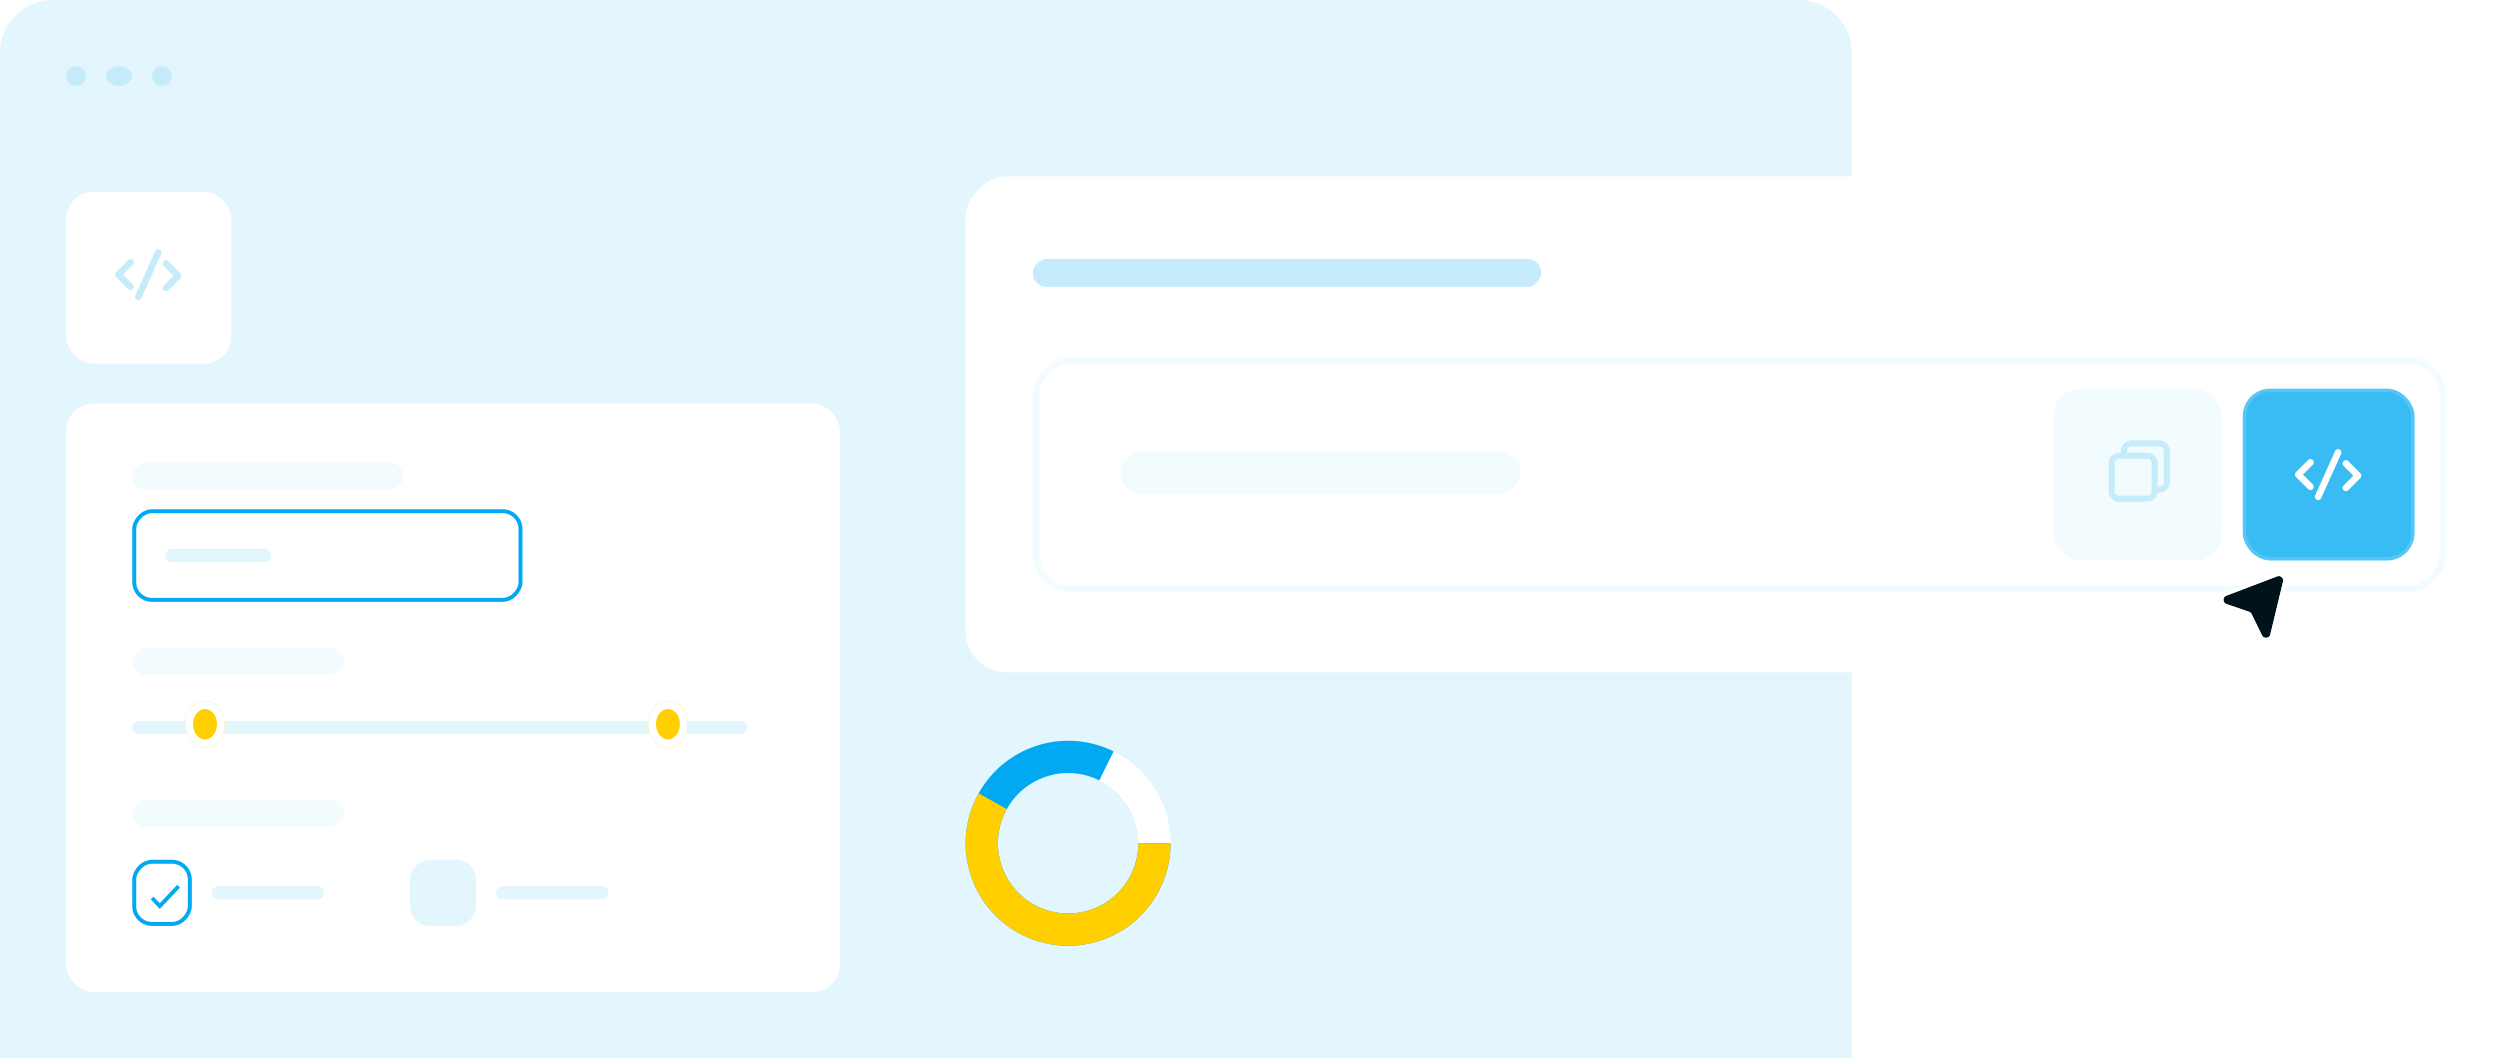 <?xml version="1.0" encoding="UTF-8"?> <svg xmlns="http://www.w3.org/2000/svg" width="299" height="127" viewBox="0 0 299 127" fill="none"><g clip-path="url(#clip0_762_6)"><path d="M221.481 6.328C221.481 2.833 218.648 0 215.153 0H6.328C2.833 0 -2.21729e-05 2.833 -2.21729e-05 6.328V126.561H221.481V6.328Z" fill="#E3F5FD"></path><circle cx="9.096" cy="9.097" r="1.187" fill="#C6ECFC"></circle><ellipse cx="14.237" cy="9.097" rx="1.582" ry="1.187" fill="#C6ECFC"></ellipse><circle cx="19.379" cy="9.097" r="1.187" fill="#C6ECFC"></circle><rect x="7.909" y="22.939" width="19.775" height="20.566" rx="3.293" fill="white"></rect><rect x="7.909" y="48.252" width="92.548" height="70.4" rx="3.293" fill="white"></rect><path d="M15.618 34.702C15.511 34.702 15.411 34.661 15.336 34.586L13.879 33.128C13.804 33.054 13.763 32.954 13.763 32.847C13.763 32.741 13.804 32.641 13.879 32.566L15.337 31.109C15.411 31.034 15.511 30.992 15.618 30.992C15.837 30.992 16.015 31.171 16.015 31.39C16.015 31.496 15.974 31.596 15.899 31.671L14.722 32.847L15.899 34.024C15.974 34.099 16.015 34.199 16.015 34.305C16.015 34.524 15.837 34.702 15.618 34.702Z" fill="#C6ECFC"></path><path d="M19.855 34.835C19.636 34.835 19.458 34.656 19.458 34.437C19.458 34.331 19.5 34.231 19.575 34.156L20.751 32.98L19.575 31.803C19.5 31.728 19.458 31.628 19.458 31.522C19.458 31.303 19.636 31.125 19.855 31.125C19.962 31.125 20.062 31.166 20.137 31.241L21.594 32.699C21.669 32.774 21.711 32.873 21.711 32.98C21.711 33.086 21.669 33.186 21.594 33.261L20.137 34.718C20.062 34.793 19.962 34.835 19.855 34.835Z" fill="#C6ECFC"></path><path d="M16.543 35.895C16.324 35.895 16.145 35.716 16.145 35.497C16.145 35.444 16.156 35.393 16.176 35.344L18.561 30.044C18.623 29.895 18.768 29.799 18.928 29.799C19.147 29.799 19.326 29.978 19.326 30.197C19.326 30.25 19.315 30.301 19.295 30.35L16.91 35.65C16.848 35.799 16.704 35.895 16.543 35.895Z" fill="#C6ECFC"></path><g filter="url(#filter0_d_762_6)"><rect width="183.513" height="59.325" rx="4.939" transform="matrix(-1 0 0 1 299.001 18.456)" fill="white"></rect></g><rect x="-0.396" y="0.396" width="168.255" height="27.313" rx="4.132" transform="matrix(-1 0 0 1 291.771 42.708)" fill="white" stroke="#F2FBFE" stroke-width="0.791"></rect><rect width="60.823" height="3.356" rx="1.678" transform="matrix(-1 0 0 1 184.339 30.962)" fill="#C6ECFC"></rect><rect width="47.819" height="5.034" rx="2.517" transform="matrix(-1 0 0 1 181.823 54.033)" fill="#F2FBFE"></rect><rect x="268.439" y="46.688" width="20.142" height="20.142" rx="3.087" fill="#39BCF4" stroke="#55C6F6" stroke-width="0.412"></rect><rect x="245.581" y="46.482" width="20.134" height="20.554" rx="3.293" fill="#F2FBFE"></rect><g filter="url(#filter1_d_762_6)"><path d="M272.346 68.927C272.748 68.774 273.156 69.134 273.056 69.552L271.535 75.878C271.418 76.366 270.755 76.439 270.534 75.989L269.282 73.436C269.219 73.308 269.109 73.211 268.974 73.165L266.282 72.247C265.808 72.086 265.796 71.419 266.264 71.241L272.346 68.927Z" fill="#00131B"></path><path d="M272.274 68.739C272.827 68.529 273.389 69.024 273.251 69.599L271.73 75.925C271.569 76.595 270.658 76.696 270.354 76.078L269.102 73.524C269.063 73.444 268.993 73.383 268.909 73.355L266.217 72.437C265.565 72.215 265.55 71.299 266.194 71.054L272.274 68.739Z" stroke="white" stroke-width="0.401"></path></g><g clip-path="url(#clip1_762_6)"><path d="M253.454 60.011H256.793C257.434 60.011 257.96 59.529 258.043 58.91H258.261C258.959 58.91 259.528 58.341 259.528 57.642V53.937C259.528 53.238 258.959 52.67 258.261 52.67H254.922C254.224 52.67 253.655 53.238 253.655 53.937V54.138H253.454C252.755 54.138 252.187 54.706 252.187 55.405V58.744C252.187 59.442 252.755 60.011 253.454 60.011ZM254.389 53.937C254.389 53.643 254.628 53.404 254.922 53.404H258.261C258.555 53.404 258.794 53.643 258.794 53.937V57.642C258.794 57.936 258.555 58.175 258.261 58.175H258.06V55.405C258.06 54.706 257.491 54.138 256.793 54.138H254.389V53.937ZM252.921 55.405C252.921 55.111 253.16 54.872 253.454 54.872H256.793C257.086 54.872 257.326 55.111 257.326 55.405V58.744C257.326 59.038 257.086 59.277 256.793 59.277H253.454C253.16 59.277 252.921 59.038 252.921 58.744V55.405Z" fill="#C6ECFC"></path></g><path d="M276.328 58.612C276.222 58.612 276.122 58.571 276.047 58.496L274.59 57.038C274.515 56.964 274.473 56.864 274.473 56.757C274.473 56.651 274.515 56.551 274.59 56.476L276.047 55.019C276.122 54.944 276.222 54.902 276.328 54.902C276.548 54.902 276.726 55.081 276.726 55.3C276.726 55.406 276.685 55.506 276.609 55.581L275.433 56.757L276.61 57.934C276.685 58.009 276.726 58.109 276.726 58.215C276.726 58.434 276.548 58.612 276.328 58.612Z" fill="white"></path><path d="M280.566 58.745C280.347 58.745 280.169 58.567 280.169 58.348C280.169 58.241 280.21 58.142 280.286 58.067L281.462 56.89L280.285 55.714C280.21 55.639 280.169 55.539 280.169 55.433C280.169 55.214 280.347 55.035 280.566 55.035C280.673 55.035 280.773 55.077 280.848 55.152L282.305 56.609C282.38 56.684 282.422 56.784 282.422 56.89C282.422 56.997 282.38 57.097 282.305 57.171L280.848 58.629C280.773 58.704 280.673 58.745 280.566 58.745Z" fill="white"></path><path d="M277.254 59.805C277.035 59.805 276.856 59.627 276.856 59.408C276.856 59.355 276.867 59.303 276.887 59.255L279.272 53.954C279.334 53.806 279.478 53.71 279.639 53.71C279.858 53.71 280.037 53.888 280.037 54.108C280.037 54.16 280.026 54.212 280.006 54.261L277.621 59.561C277.559 59.709 277.415 59.805 277.254 59.805Z" fill="white"></path><rect width="32.431" height="3.164" rx="1.582" transform="matrix(-1 0 0 1 48.251 55.37)" fill="#F2FBFE"></rect><rect x="-0.236" y="0.236" width="12.184" height="1.11" rx="0.555" transform="matrix(-1 0 0 1 31.96 65.653)" fill="#E3F5FD" stroke="#E3F5FD" stroke-width="0.472"></rect><rect x="-0.236" y="0.236" width="12.975" height="1.11" rx="0.555" transform="matrix(-1 0 0 1 38.286 105.995)" fill="#E3F5FD" stroke="#E3F5FD" stroke-width="0.472"></rect><rect x="-0.236" y="0.236" width="12.975" height="1.11" rx="0.555" transform="matrix(-1 0 0 1 72.3 105.995)" fill="#E3F5FD" stroke="#E3F5FD" stroke-width="0.472"></rect><rect width="25.312" height="3.164" rx="1.582" transform="matrix(-1 0 0 1 41.132 77.519)" fill="#F2FBFE"></rect><rect width="25.312" height="3.164" rx="1.582" transform="matrix(-1 0 0 1 41.132 95.711)" fill="#F2FBFE"></rect><rect x="-0.236" y="0.236" width="73.091" height="1.11" rx="0.555" transform="matrix(-1 0 0 1 88.909 86.22)" fill="#E3F5FD" stroke="#E3F5FD" stroke-width="0.472"></rect><rect x="-0.236" y="0.236" width="46.197" height="10.602" rx="2.125" transform="matrix(-1 0 0 1 62.017 60.907)" stroke="#00A9F1" stroke-width="0.472"></rect><rect x="-0.236" y="0.236" width="6.647" height="7.438" rx="2.125" transform="matrix(-1 0 0 1 22.468 102.831)" stroke="#00A9F1" stroke-width="0.472"></rect><rect x="-0.236" y="0.236" width="7.438" height="7.438" rx="2.125" transform="matrix(-1 0 0 1 56.48 102.831)" fill="#E3F5FD" stroke="#E3F5FD" stroke-width="0.472"></rect><g filter="url(#filter2_d_762_6)"><ellipse cx="24.522" cy="86.615" rx="2.373" ry="2.769" fill="#FFCF00"></ellipse><path d="M24.523 84.319C25.506 84.319 26.423 85.276 26.423 86.615C26.423 87.954 25.506 88.911 24.523 88.911C23.538 88.911 22.622 87.954 22.622 86.615C22.622 85.276 23.538 84.319 24.523 84.319Z" stroke="white" stroke-width="0.945"></path></g><g filter="url(#filter3_d_762_6)"><ellipse cx="79.892" cy="86.615" rx="2.373" ry="2.769" fill="#FFCF00"></ellipse><path d="M79.892 84.319C80.876 84.319 81.792 85.276 81.792 86.615C81.792 87.954 80.876 88.911 79.892 88.911C78.908 88.911 77.991 87.954 77.991 86.615C77.991 85.276 78.908 84.319 79.892 84.319Z" stroke="white" stroke-width="0.945"></path></g><path d="M18.192 107.397L19.111 108.368L21.356 105.995" stroke="#00A9F1" stroke-width="0.472"></path><rect x="-0.264" y="0.264" width="14.502" height="1.846" rx="0.923" transform="matrix(-1 0 0 1 163.21 91.757)" fill="#E3F5FD" stroke="#E3F5FD" stroke-width="0.527"></rect><rect x="-0.264" y="0.264" width="14.502" height="1.846" rx="0.923" transform="matrix(-1 0 0 1 163.21 104.413)" fill="#E3F5FD" stroke="#E3F5FD" stroke-width="0.527"></rect><rect x="-0.264" y="0.264" width="10.547" height="1.055" rx="0.527" transform="matrix(-1 0 0 1 159.255 108.368)" fill="#E3F5FD" stroke="#E3F5FD" stroke-width="0.527"></rect><rect x="-0.264" y="0.264" width="29.531" height="1.846" rx="0.923" transform="matrix(-1 0 0 1 178.241 95.711)" fill="#E3F5FD" stroke="#E3F5FD" stroke-width="0.527"></rect><path d="M140.008 100.853C140.008 107.625 134.519 113.114 127.748 113.114C120.977 113.114 115.487 107.625 115.487 100.853C115.487 94.082 120.977 88.593 127.748 88.593C134.519 88.593 140.008 94.082 140.008 100.853ZM119.35 100.853C119.35 105.492 123.11 109.252 127.748 109.252C132.386 109.252 136.146 105.492 136.146 100.853C136.146 96.215 132.386 92.455 127.748 92.455C123.11 92.455 119.35 96.215 119.35 100.853Z" fill="white"></path><path d="M140.008 100.853C140.008 103.519 139.14 106.112 137.534 108.24C135.928 110.367 133.672 111.914 131.109 112.644C128.545 113.375 125.813 113.25 123.327 112.289C120.84 111.328 118.735 109.582 117.33 107.317C115.924 105.052 115.295 102.391 115.538 99.736C115.781 97.082 116.883 94.579 118.676 92.606C120.469 90.634 122.856 89.299 125.476 88.805C128.095 88.311 130.804 88.684 133.193 89.868L131.477 93.329C129.841 92.518 127.986 92.262 126.191 92.6C124.397 92.939 122.762 93.853 121.534 95.204C120.305 96.555 119.551 98.27 119.384 100.088C119.218 101.906 119.649 103.73 120.612 105.281C121.574 106.833 123.016 108.028 124.719 108.687C126.423 109.345 128.294 109.431 130.05 108.93C131.806 108.43 133.351 107.37 134.451 105.913C135.551 104.456 136.146 102.679 136.146 100.853H140.008Z" fill="#00A9F1"></path><path d="M140.008 100.853C140.008 102.726 139.579 104.574 138.754 106.255C137.929 107.937 136.73 109.407 135.248 110.552C133.767 111.698 132.042 112.489 130.208 112.865C128.373 113.24 126.476 113.191 124.664 112.72C122.851 112.249 121.171 111.368 119.751 110.147C118.331 108.925 117.21 107.395 116.474 105.673C115.738 103.951 115.406 102.083 115.504 100.213C115.602 98.342 116.127 96.519 117.039 94.883L120.412 96.764C119.788 97.885 119.428 99.133 119.361 100.414C119.294 101.696 119.521 102.975 120.026 104.155C120.53 105.334 121.298 106.383 122.27 107.219C123.242 108.056 124.394 108.659 125.635 108.982C126.877 109.304 128.176 109.338 129.433 109.081C130.69 108.824 131.871 108.282 132.885 107.497C133.9 106.712 134.722 105.705 135.287 104.554C135.852 103.402 136.146 102.136 136.146 100.853H140.008Z" fill="#FFCF00"></path></g><defs><filter id="filter0_d_762_6" x="94.711" y="0.316" width="225.067" height="100.879" filterUnits="userSpaceOnUse" color-interpolation-filters="sRGB"><feFlood flood-opacity="0" result="BackgroundImageFix"></feFlood><feColorMatrix in="SourceAlpha" type="matrix" values="0 0 0 0 0 0 0 0 0 0 0 0 0 0 0 0 0 0 127 0" result="hardAlpha"></feColorMatrix><feOffset dy="2.637"></feOffset><feGaussianBlur stdDeviation="10.389"></feGaussianBlur><feComposite in2="hardAlpha" operator="out"></feComposite><feColorMatrix type="matrix" values="0 0 0 0 0 0 0 0 0 0 0 0 0 0 0 0 0 0 0.05 0"></feColorMatrix><feBlend mode="normal" in2="BackgroundImageFix" result="effect1_dropShadow_762_6"></feBlend><feBlend mode="normal" in="SourceGraphic" in2="effect1_dropShadow_762_6" result="shape"></feBlend></filter><filter id="filter1_d_762_6" x="256.759" y="59.73" width="25.474" height="25.72" filterUnits="userSpaceOnUse" color-interpolation-filters="sRGB"><feFlood flood-opacity="0" result="BackgroundImageFix"></feFlood><feColorMatrix in="SourceAlpha" type="matrix" values="0 0 0 0 0 0 0 0 0 0 0 0 0 0 0 0 0 0 127 0" result="hardAlpha"></feColorMatrix><feOffset></feOffset><feGaussianBlur stdDeviation="4.38"></feGaussianBlur><feComposite in2="hardAlpha" operator="out"></feComposite><feColorMatrix type="matrix" values="0 0 0 0 0 0 0 0 0 0 0 0 0 0 0 0 0 0 0.2 0"></feColorMatrix><feBlend mode="normal" in2="BackgroundImageFix" result="effect1_dropShadow_762_6"></feBlend><feBlend mode="normal" in="SourceGraphic" in2="effect1_dropShadow_762_6" result="shape"></feBlend></filter><filter id="filter2_d_762_6" x="20.26" y="81.957" width="8.524" height="9.316" filterUnits="userSpaceOnUse" color-interpolation-filters="sRGB"><feFlood flood-opacity="0" result="BackgroundImageFix"></feFlood><feColorMatrix in="SourceAlpha" type="matrix" values="0 0 0 0 0 0 0 0 0 0 0 0 0 0 0 0 0 0 127 0" result="hardAlpha"></feColorMatrix><feOffset></feOffset><feGaussianBlur stdDeviation="0.945"></feGaussianBlur><feComposite in2="hardAlpha" operator="out"></feComposite><feColorMatrix type="matrix" values="0 0 0 0 0 0 0 0 0 0 0 0 0 0 0 0 0 0 0.05 0"></feColorMatrix><feBlend mode="normal" in2="BackgroundImageFix" result="effect1_dropShadow_762_6"></feBlend><feBlend mode="normal" in="SourceGraphic" in2="effect1_dropShadow_762_6" result="shape"></feBlend></filter><filter id="filter3_d_762_6" x="75.629" y="81.957" width="8.524" height="9.316" filterUnits="userSpaceOnUse" color-interpolation-filters="sRGB"><feFlood flood-opacity="0" result="BackgroundImageFix"></feFlood><feColorMatrix in="SourceAlpha" type="matrix" values="0 0 0 0 0 0 0 0 0 0 0 0 0 0 0 0 0 0 127 0" result="hardAlpha"></feColorMatrix><feOffset></feOffset><feGaussianBlur stdDeviation="0.945"></feGaussianBlur><feComposite in2="hardAlpha" operator="out"></feComposite><feColorMatrix type="matrix" values="0 0 0 0 0 0 0 0 0 0 0 0 0 0 0 0 0 0 0.05 0"></feColorMatrix><feBlend mode="normal" in2="BackgroundImageFix" result="effect1_dropShadow_762_6"></feBlend><feBlend mode="normal" in="SourceGraphic" in2="effect1_dropShadow_762_6" result="shape"></feBlend></filter><clipPath id="clip0_762_6"><rect width="299.001" height="126.561" fill="white"></rect></clipPath><clipPath id="clip1_762_6"><rect width="8.809" height="8.809" fill="white" transform="translate(251.454 51.936)"></rect></clipPath></defs></svg> 